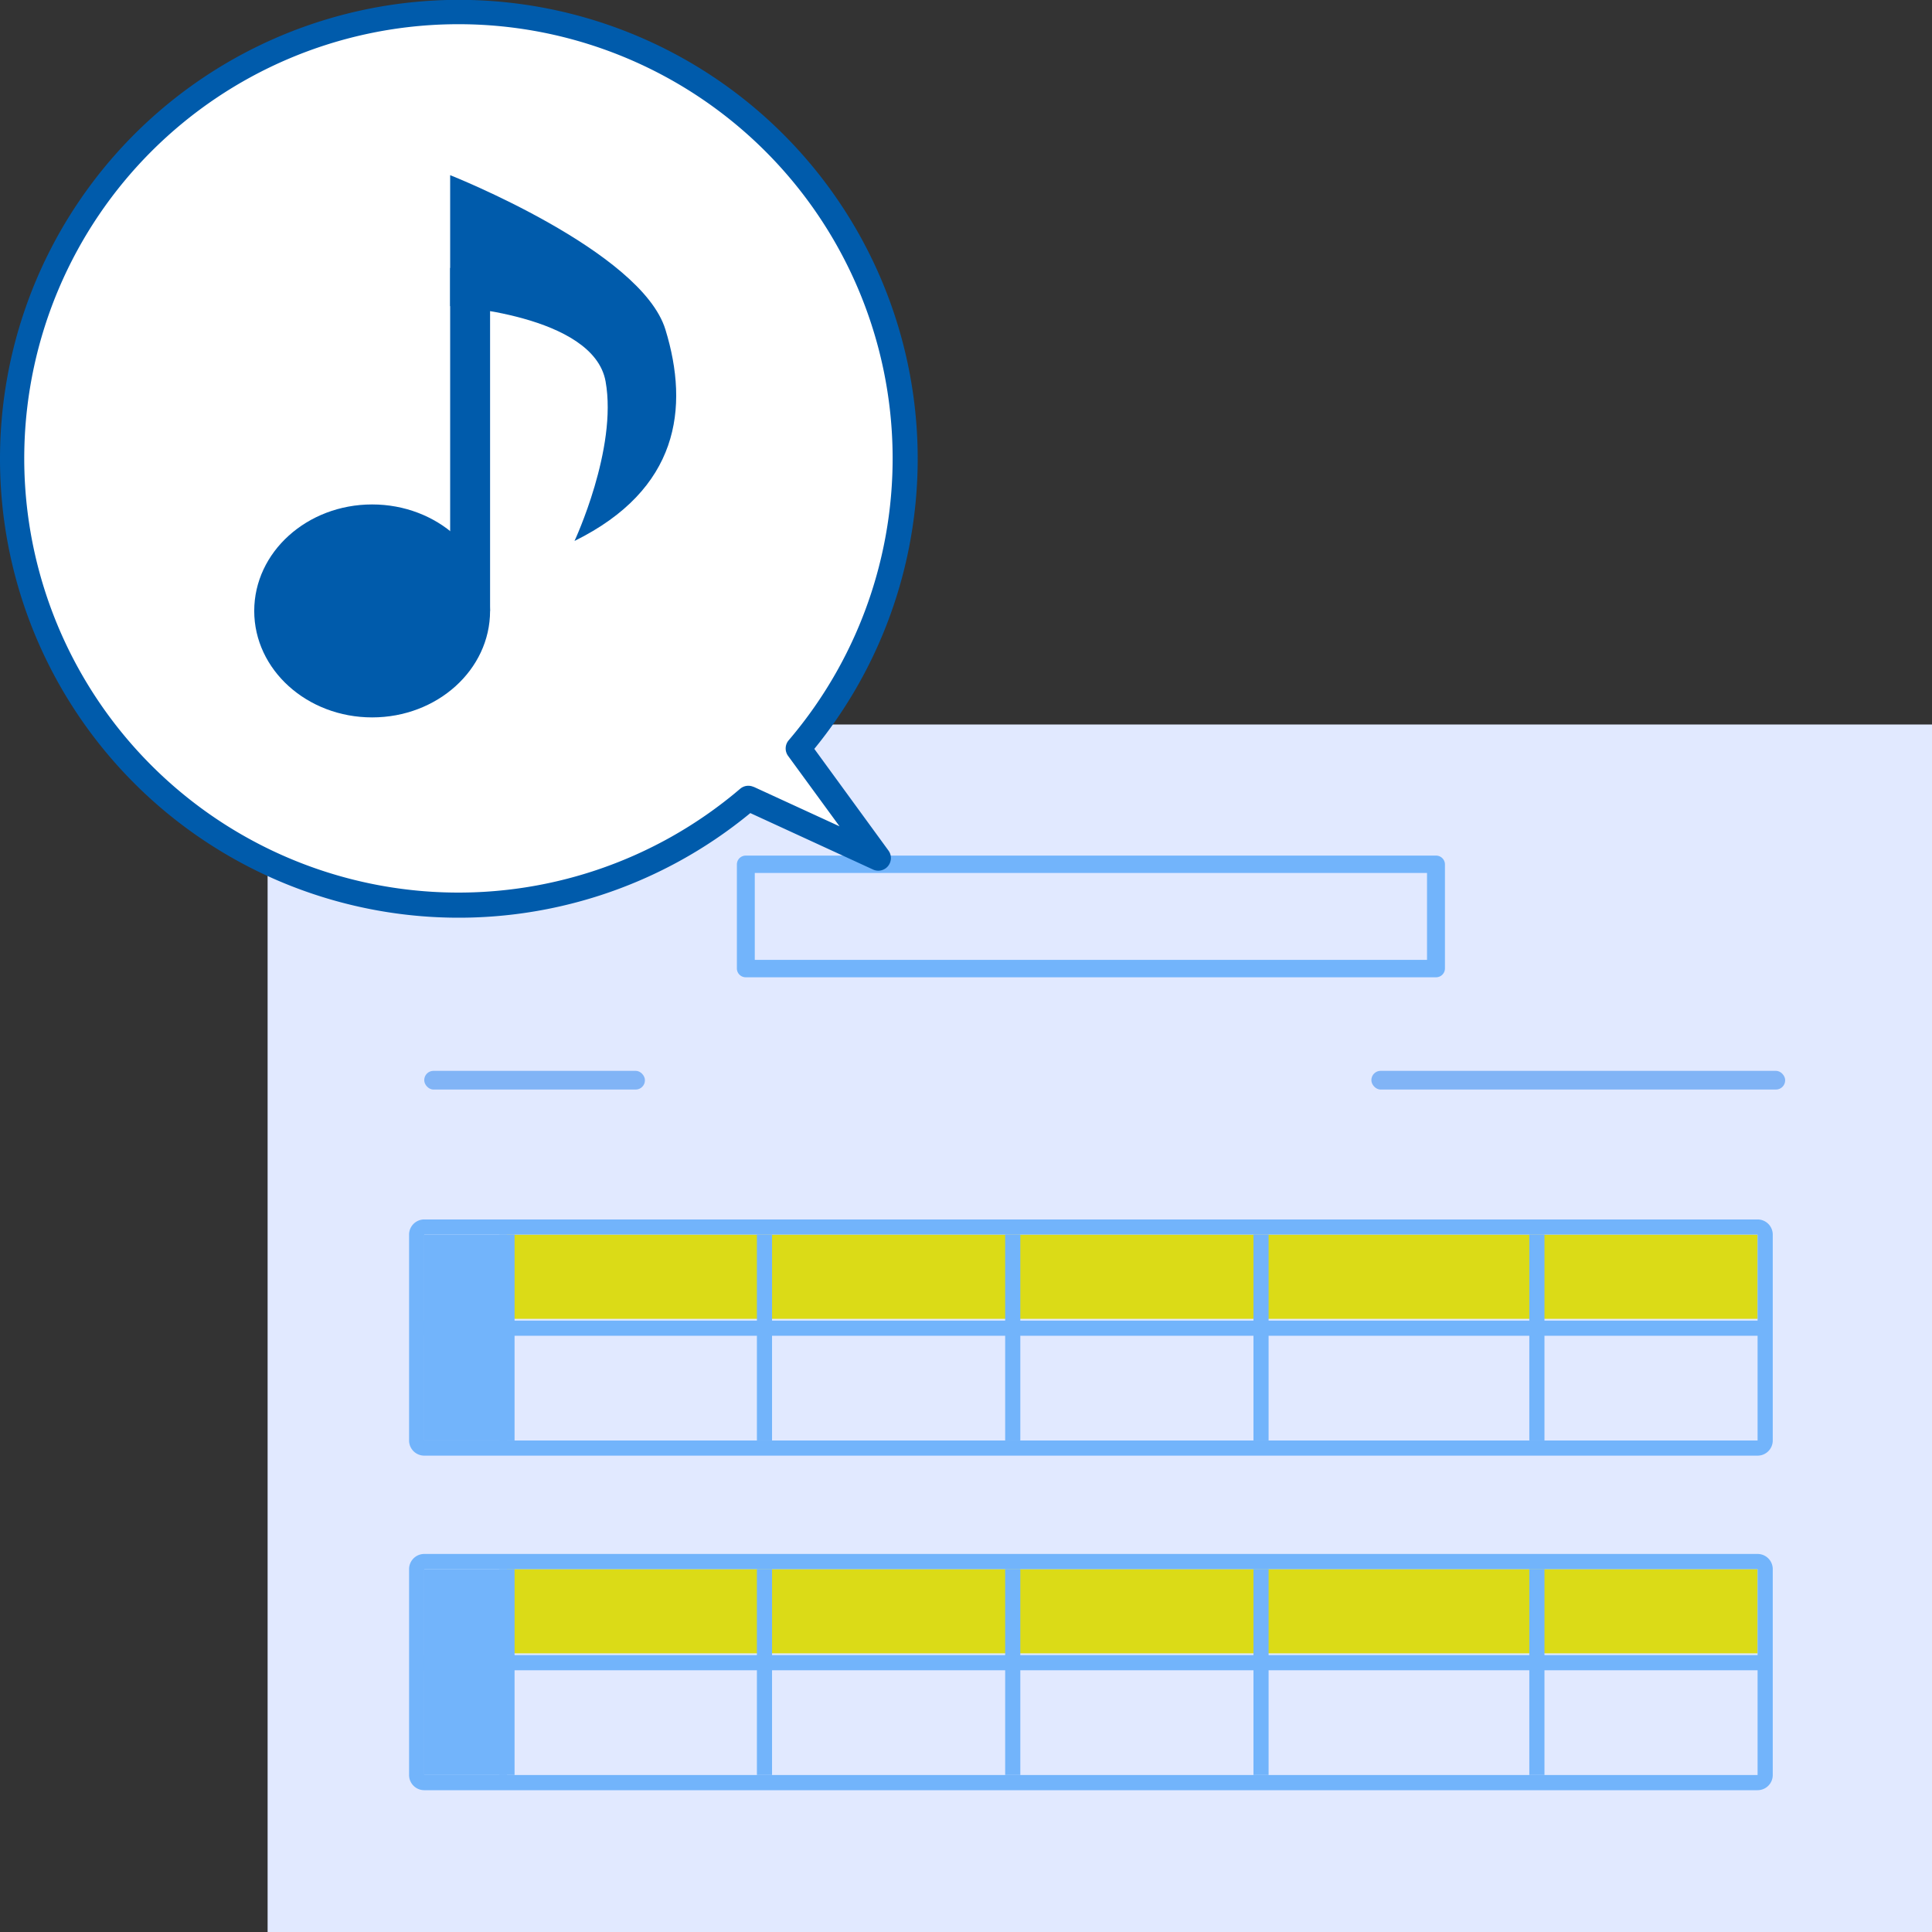 <svg id="ol" xmlns="http://www.w3.org/2000/svg" width="80" height="80" viewBox="0 0 80 80"><rect x="0" y="0" width="80" height="80" fill="#333333" stroke="none"/><defs><style>.cls-1{fill:#e1e9ff;}.cls-2{fill:#dbdb17;}.cls-3{fill:#72b4fb;}.cls-4{fill:#81b4f6;}.cls-5{fill:#fff;}.cls-6{fill:#005bab;}</style></defs><rect class="cls-1" x="20.541" y="20.541" width="50" height="68.919" transform="translate(100.541 9.459) rotate(90)"/><rect class="cls-2" x="20.994" y="51.123" width="51.784" height="3.487"/><rect class="cls-2" x="20.994" y="64.974" width="51.784" height="3.487"/><path class="cls-3" d="M59.461,40.467H30.884a.366.366,0,0,1-.371-.36V35.789a.365.365,0,0,1,.371-.36H59.461a.366.366,0,0,1,.371.36v4.318A.367.367,0,0,1,59.461,40.467Zm-28.207-.72H59.09v-3.6H31.254Z"/><rect class="cls-4" x="56.786" y="44.341" width="17.134" height="0.775" rx="0.382"/><rect class="cls-4" x="17.567" y="44.341" width="9.138" height="0.775" rx="0.382"/><path class="cls-3" d="M72.778,51.122v8.525H17.567V51.122H72.778m0-.627H17.567a.628.628,0,0,0-.628.627v8.525a.628.628,0,0,0,.628.628H72.778a.628.628,0,0,0,.628-.628V51.122a.628.628,0,0,0-.628-.627Z"/><rect class="cls-3" x="17.186" y="54.684" width="55.973" height="0.627"/><rect class="cls-3" x="31.342" y="51.122" width="0.627" height="8.525"/><rect class="cls-3" x="20.68" y="51.122" width="0.627" height="8.525"/><rect class="cls-3" x="41.622" y="51.122" width="0.627" height="8.525"/><rect class="cls-3" x="51.903" y="51.122" width="0.627" height="8.525"/><rect class="cls-3" x="63.326" y="51.122" width="0.627" height="8.525"/><rect class="cls-3" x="17.567" y="51.123" width="3.427" height="8.525" transform="translate(38.56 110.77) rotate(180)"/><path class="cls-3" d="M72.778,64.974V73.5H17.567V64.974H72.778m0-.628H17.567a.628.628,0,0,0-.628.628V73.5a.628.628,0,0,0,.628.628H72.778a.628.628,0,0,0,.628-.628V64.974a.628.628,0,0,0-.628-.628Z"/><rect class="cls-3" x="17.186" y="68.535" width="55.973" height="0.627"/><rect class="cls-3" x="31.342" y="64.974" width="0.627" height="8.524"/><rect class="cls-3" x="20.68" y="64.974" width="0.627" height="8.524"/><rect class="cls-3" x="41.622" y="64.974" width="0.627" height="8.524"/><rect class="cls-3" x="51.903" y="64.974" width="0.627" height="8.524"/><rect class="cls-3" x="63.326" y="64.974" width="0.627" height="8.524"/><rect class="cls-3" x="17.567" y="64.973" width="3.427" height="8.525" transform="translate(38.56 138.472) rotate(180)"/><path class="cls-5" d="M19,.523A18.473,18.473,0,0,1,33.056,30.987l3.312,4.543-5.381-2.475A18.475,18.475,0,1,1,19,.523Z"/><path class="cls-6" d="M0,19A19,19,0,1,1,33.719,31.009l3.072,4.213a.525.525,0,0,1-.019.64.52.52,0,0,1-.622.143l-5.081-2.337A18.994,18.994,0,0,1,0,19ZM31.205,32.58l3.558,1.636L32.633,31.3a.522.522,0,0,1,.025-.647,17.979,17.979,0,1,0-2.01,2.009.521.521,0,0,1,.557-.077Z"/><ellipse class="cls-6" cx="15.41" cy="25.297" rx="4.883" ry="4.409"/><rect class="cls-6" x="18.64" y="11.095" width="1.653" height="14.202"/><path class="cls-6" d="M23.789,22.4s1.787-3.822,1.287-6.606-6.436-3.119-6.436-3.119V7.253s7.912,3.127,8.914,6.394S28.1,20.271,23.789,22.4Z"/></svg>
